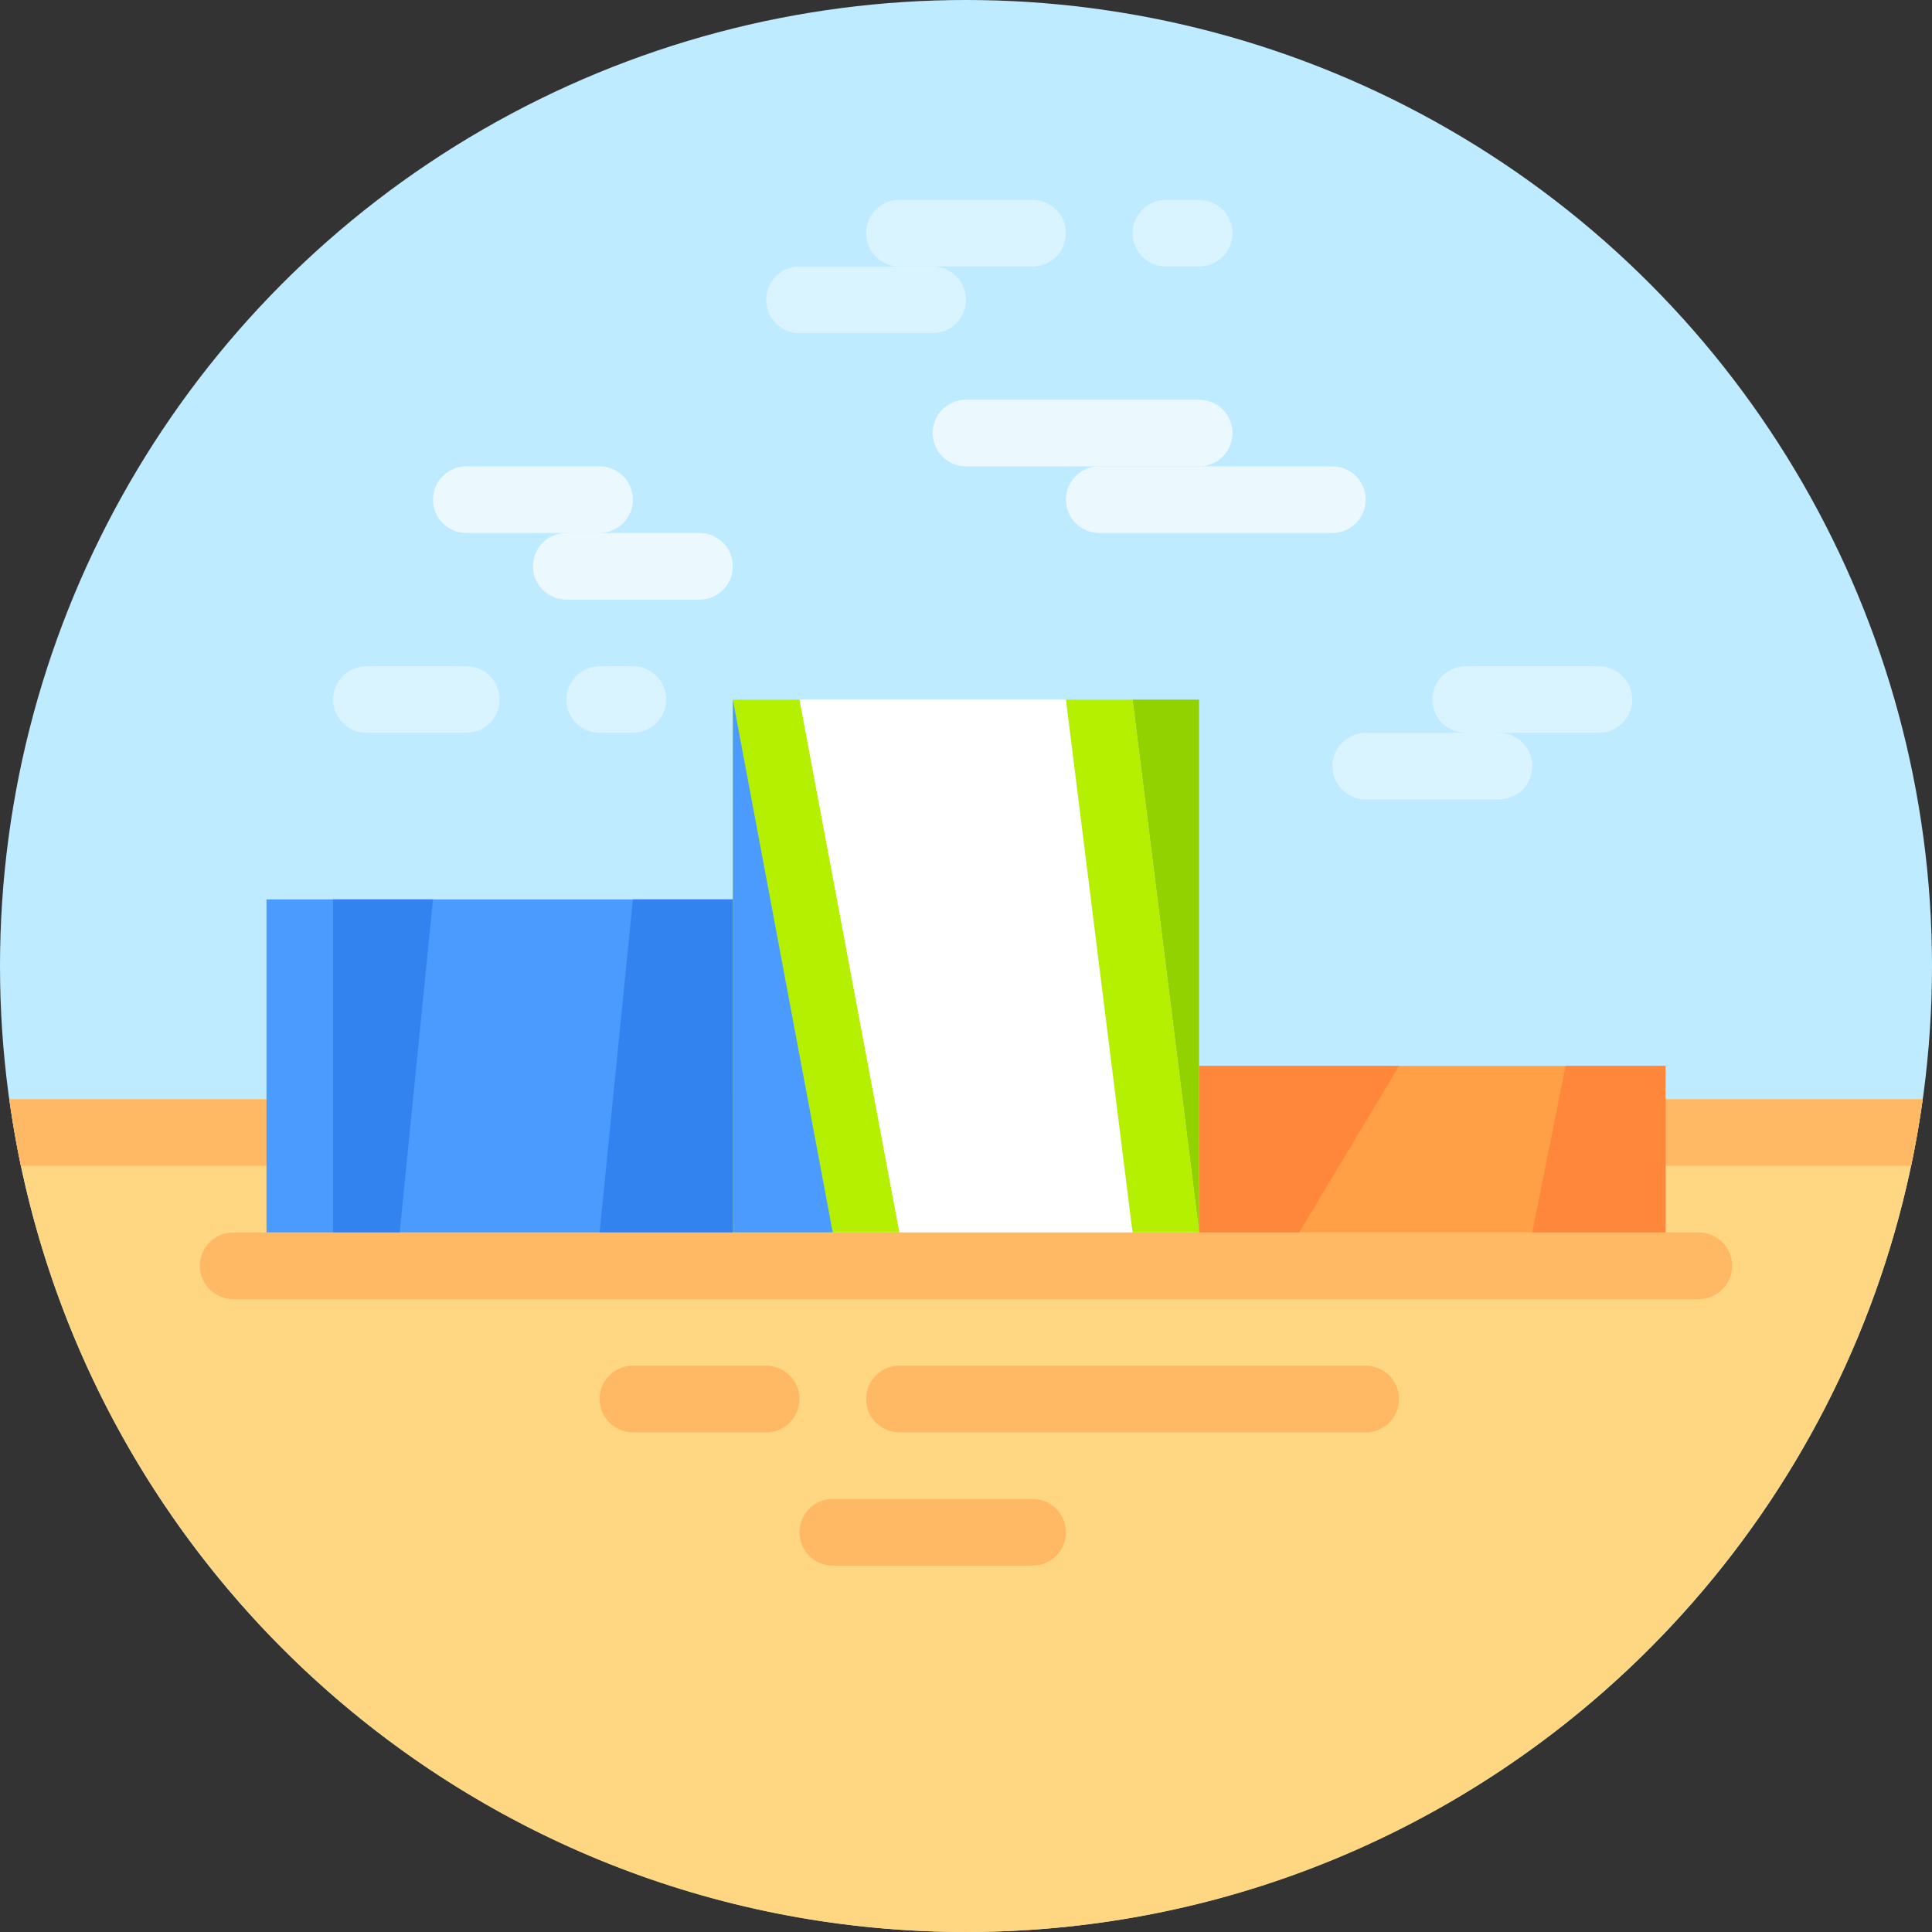 <?xml version="1.0" encoding="iso-8859-1"?>
<!-- Generator: Adobe Illustrator 19.0.0, SVG Export Plug-In . SVG Version: 6.00 Build 0)  -->
<svg version="1.1" id="Layer_1" xmlns="http://www.w3.org/2000/svg" xmlns:xlink="http://www.w3.org/1999/xlink" x="0px" y="0px"
	 viewBox="0 0 512 512" style="enable-background:new 0 0 512 512;" xml:space="preserve">
<rect x="0" y="0" width="512" height="512" fill="#333333" stroke="none"/>
<circle style="fill:#BEEBFF;" cx="256" cy="256" r="256"/>
<path style="fill:#FFD782;" d="M2.483,291.31C19.692,415.976,126.602,512,256,512s236.308-96.024,253.517-220.69H2.483z"/>
<path style="fill:#FFB864;" d="M5.518,308.966h500.964c1.223-5.812,2.214-11.705,3.036-17.655H2.483
	C3.304,297.26,4.296,303.154,5.518,308.966z"/>
<rect x="194.207" y="185.379" style="fill:#FFFFFF;" width="123.586" height="141.241"/>
<rect x="70.621" y="238.345" style="fill:#4B9BFF;" width="123.586" height="88.276"/>
<rect x="317.793" y="282.483" style="fill:#FFA046;" width="123.586" height="44.138"/>
<g>
	<polygon style="fill:#B4F000;" points="211.862,185.379 238.345,326.621 194.207,326.621 194.207,185.379 	"/>
	<polygon style="fill:#B4F000;" points="300.138,185.379 317.793,326.621 300.138,326.621 282.483,185.379 	"/>
</g>
<polygon style="fill:#4B9BFF;" points="194.207,185.379 220.69,326.621 194.207,326.621 "/>
<polygon style="fill:#91D200;" points="317.793,185.379 317.793,326.621 300.138,185.379 "/>
<g>
	<polygon style="fill:#FF873C;" points="370.759,282.483 344.276,326.621 317.793,326.621 317.793,282.483 	"/>
	<polygon style="fill:#FF873C;" points="406.069,326.621 414.897,282.483 441.379,282.483 441.379,326.621 	"/>
</g>
<g>
	<polygon style="fill:#3282F0;" points="194.207,238.345 194.207,326.621 158.897,326.621 167.724,238.345 	"/>
	<polygon style="fill:#3282F0;" points="114.759,238.345 105.931,326.621 88.276,326.621 88.276,238.345 	"/>
</g>
<g>
	<path style="fill:#FFB864;" d="M450.207,344.276H61.793c-4.875,0-8.828-3.953-8.828-8.828l0,0c0-4.875,3.953-8.828,8.828-8.828
		h388.414c4.875,0,8.828,3.953,8.828,8.828l0,0C459.034,340.323,455.082,344.276,450.207,344.276z"/>
	<path style="fill:#FFB864;" d="M361.931,379.586H238.345c-4.875,0-8.828-3.953-8.828-8.828l0,0c0-4.875,3.953-8.828,8.828-8.828
		h123.586c4.875,0,8.828,3.953,8.828,8.828l0,0C370.759,375.634,366.806,379.586,361.931,379.586z"/>
	<path style="fill:#FFB864;" d="M273.655,414.897H220.69c-4.875,0-8.828-3.953-8.828-8.828l0,0c0-4.875,3.953-8.828,8.828-8.828
		h52.966c4.875,0,8.828,3.953,8.828,8.828l0,0C282.483,410.944,278.53,414.897,273.655,414.897z"/>
	<path style="fill:#FFB864;" d="M203.034,379.586h-35.31c-4.875,0-8.828-3.953-8.828-8.828l0,0c0-4.875,3.953-8.828,8.828-8.828
		h35.31c4.875,0,8.828,3.953,8.828,8.828l0,0C211.862,375.634,207.91,379.586,203.034,379.586z"/>
</g>
<g>
	<path style="fill:#D9F3FF;" d="M247.172,88.276h-35.31c-4.875,0-8.828-3.953-8.828-8.828l0,0c0-4.875,3.953-8.828,8.828-8.828
		h35.31c4.875,0,8.828,3.953,8.828,8.828l0,0C256,84.323,252.047,88.276,247.172,88.276z"/>
	<path style="fill:#D9F3FF;" d="M273.655,70.621h-35.31c-4.875,0-8.828-3.953-8.828-8.828l0,0c0-4.875,3.953-8.828,8.828-8.828
		h35.31c4.875,0,8.828,3.953,8.828,8.828l0,0C282.483,66.668,278.53,70.621,273.655,70.621z"/>
	<path style="fill:#D9F3FF;" d="M397.241,211.862h-35.31c-4.875,0-8.828-3.953-8.828-8.828l0,0c0-4.875,3.953-8.828,8.828-8.828
		h35.31c4.875,0,8.828,3.953,8.828,8.828l0,0C406.069,207.91,402.116,211.862,397.241,211.862z"/>
	<path style="fill:#D9F3FF;" d="M423.724,194.207h-35.31c-4.875,0-8.828-3.953-8.828-8.828l0,0c0-4.875,3.953-8.828,8.828-8.828
		h35.31c4.875,0,8.828,3.953,8.828,8.828l0,0C432.552,190.254,428.599,194.207,423.724,194.207z"/>
	<path style="fill:#D9F3FF;" d="M123.586,194.207H97.103c-4.875,0-8.828-3.953-8.828-8.828l0,0c0-4.875,3.953-8.828,8.828-8.828
		h26.483c4.875,0,8.828,3.953,8.828,8.828l0,0C132.414,190.254,128.461,194.207,123.586,194.207z"/>
	<path style="fill:#D9F3FF;" d="M167.724,194.207h-8.828c-4.875,0-8.828-3.953-8.828-8.828l0,0c0-4.875,3.953-8.828,8.828-8.828
		h8.828c4.875,0,8.828,3.953,8.828,8.828l0,0C176.552,190.254,172.599,194.207,167.724,194.207z"/>
	<path style="fill:#D9F3FF;" d="M317.793,70.621h-8.828c-4.875,0-8.828-3.953-8.828-8.828l0,0c0-4.875,3.953-8.828,8.828-8.828
		h8.828c4.875,0,8.828,3.953,8.828,8.828l0,0C326.621,66.668,322.668,70.621,317.793,70.621z"/>
</g>
<g>
	<path style="fill:#EBF9FF;" d="M317.793,123.586H256c-4.875,0-8.828-3.953-8.828-8.828l0,0c0-4.875,3.953-8.828,8.828-8.828h61.793
		c4.875,0,8.828,3.953,8.828,8.828l0,0C326.621,119.634,322.668,123.586,317.793,123.586z"/>
	<path style="fill:#EBF9FF;" d="M158.897,141.241h-35.31c-4.875,0-8.828-3.953-8.828-8.828l0,0c0-4.875,3.953-8.828,8.828-8.828
		h35.31c4.875,0,8.828,3.953,8.828,8.828l0,0C167.724,137.289,163.772,141.241,158.897,141.241z"/>
	<path style="fill:#EBF9FF;" d="M185.379,158.897h-35.31c-4.875,0-8.828-3.953-8.828-8.828l0,0c0-4.875,3.953-8.828,8.828-8.828
		h35.31c4.875,0,8.828,3.953,8.828,8.828l0,0C194.207,154.944,190.254,158.897,185.379,158.897z"/>
	<path style="fill:#EBF9FF;" d="M353.103,141.241H291.31c-4.875,0-8.828-3.953-8.828-8.828l0,0c0-4.875,3.953-8.828,8.828-8.828
		h61.793c4.875,0,8.828,3.953,8.828,8.828l0,0C361.931,137.289,357.978,141.241,353.103,141.241z"/>
</g>
<g>
</g>
<g>
</g>
<g>
</g>
<g>
</g>
<g>
</g>
<g>
</g>
<g>
</g>
<g>
</g>
<g>
</g>
<g>
</g>
<g>
</g>
<g>
</g>
<g>
</g>
<g>
</g>
<g>
</g>
</svg>
